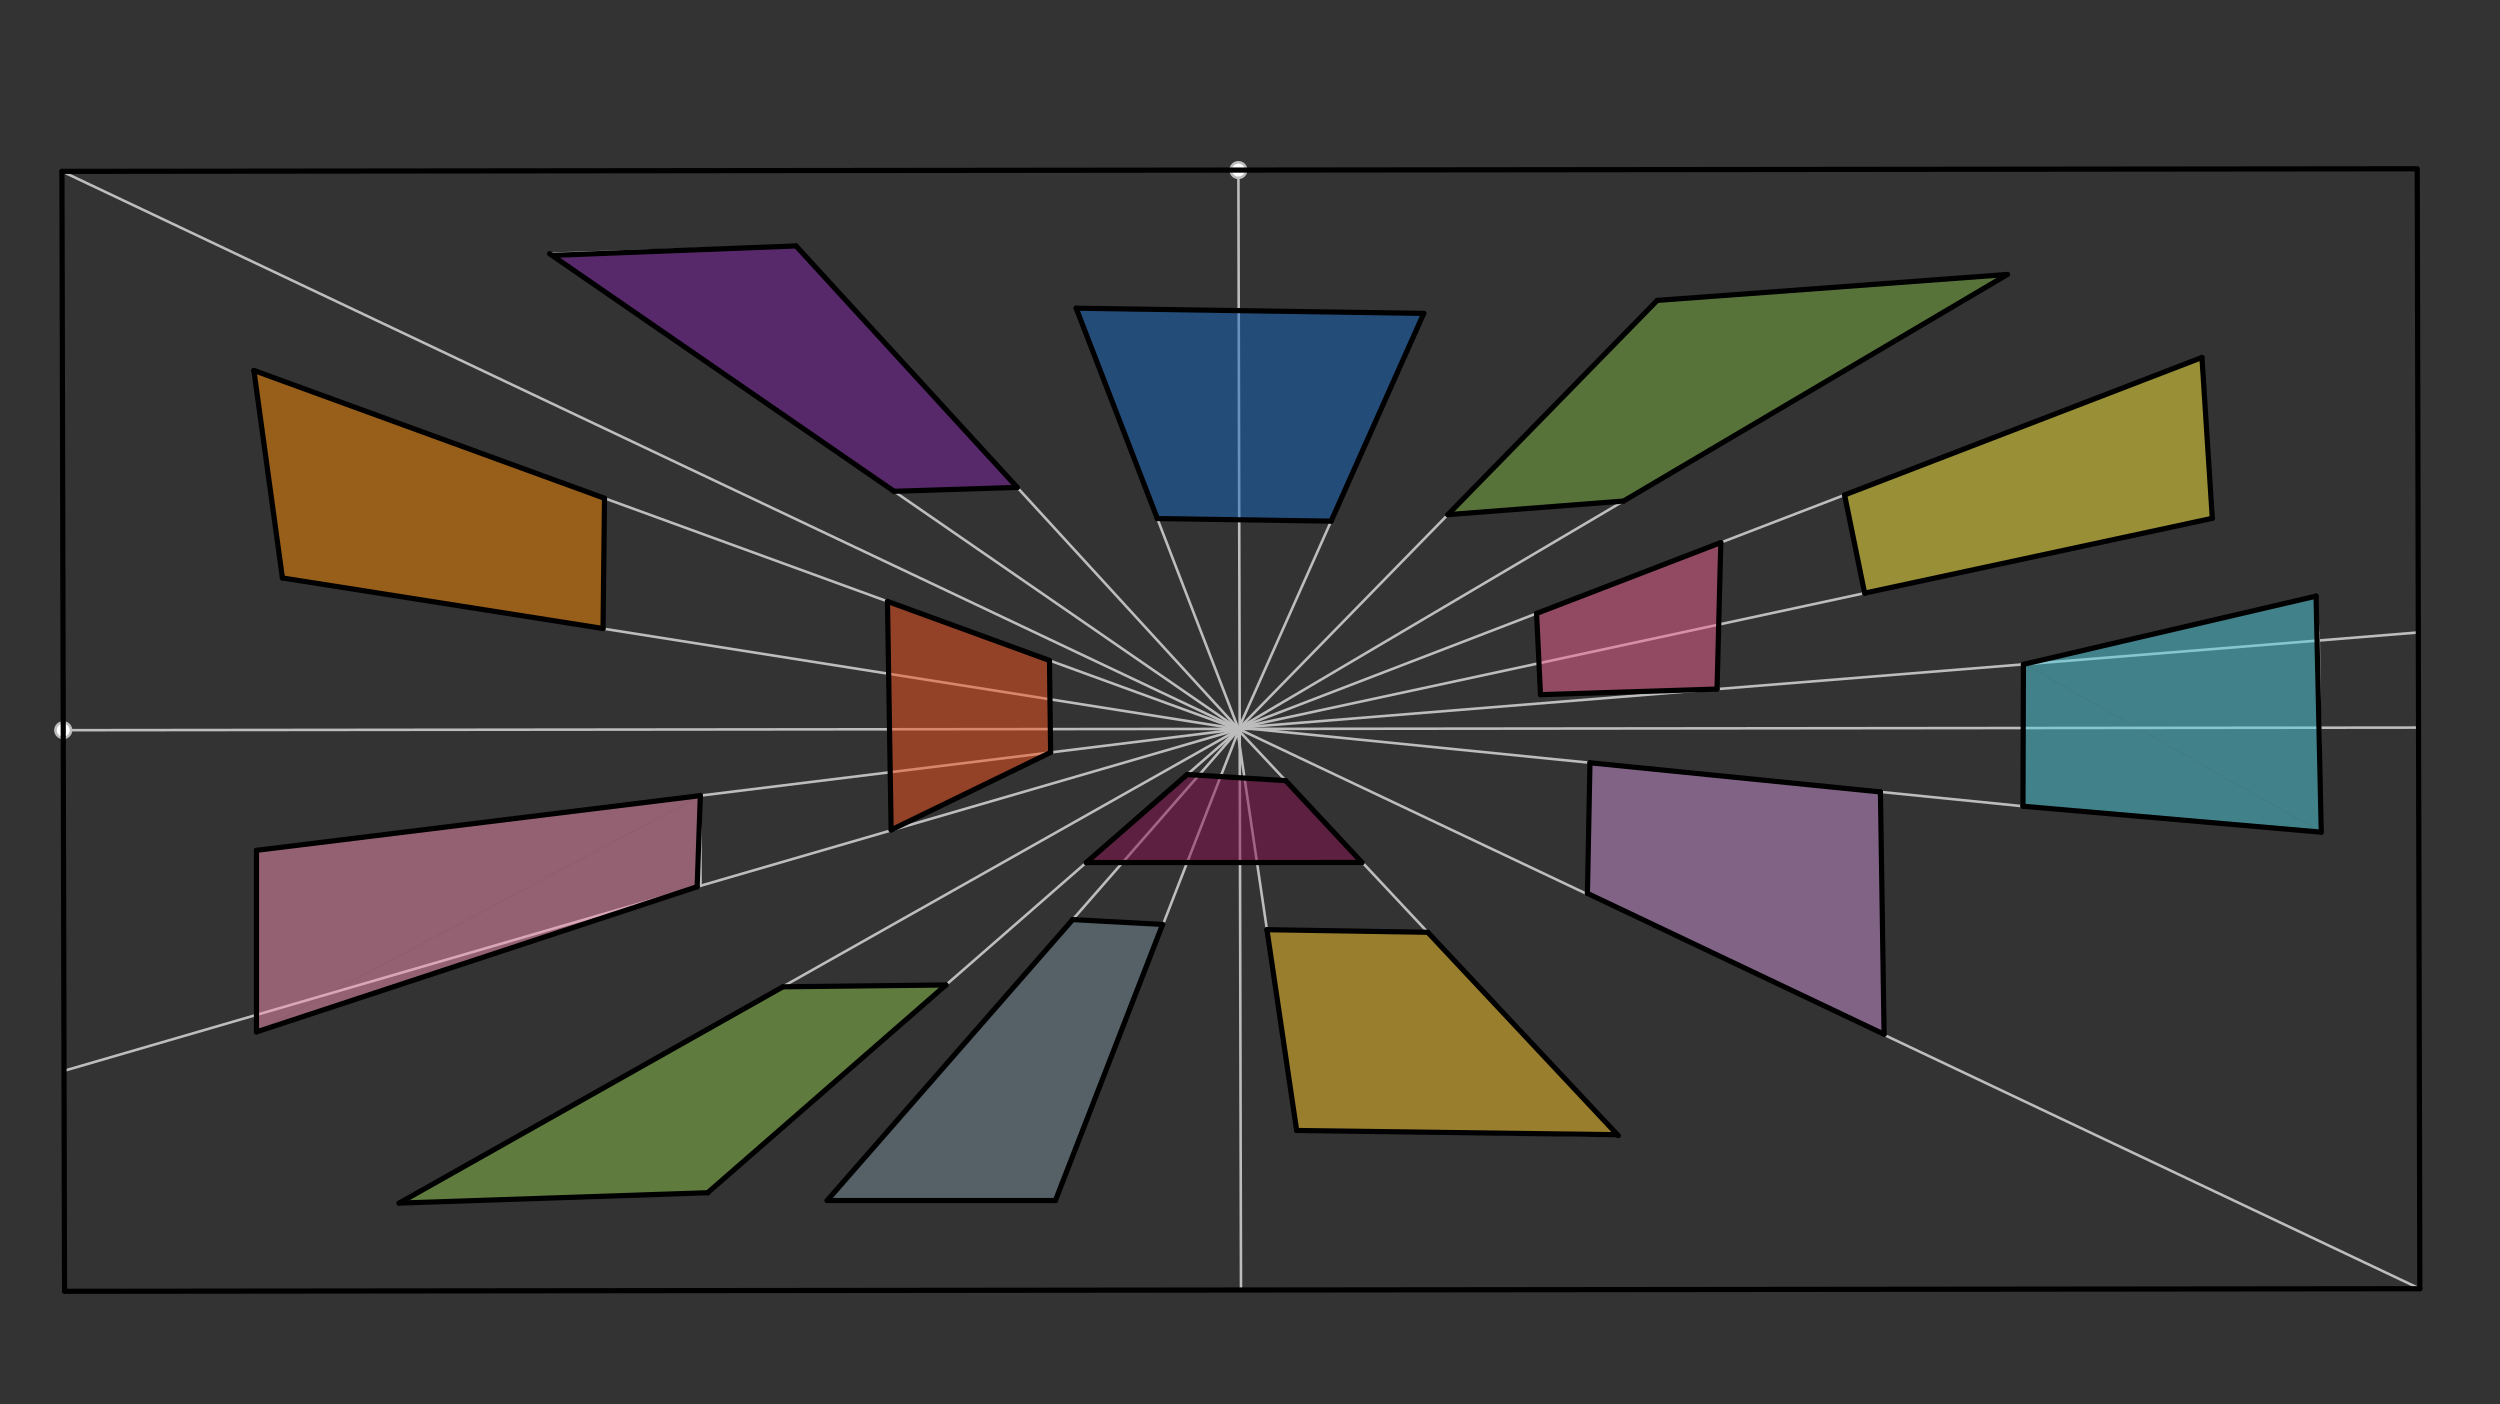 <svg xmlns="http://www.w3.org/2000/svg" class="svg--816" height="100%" preserveAspectRatio="xMidYMid meet" viewBox="0 0 963.78 541.417" width="100%"><rect x="0" y="0" width="963.78" height="541.417" fill="#333333" stroke="none"/><defs><marker id="marker-arrow" markerHeight="16" markerUnits="userSpaceOnUse" markerWidth="24" orient="auto-start-reverse" refX="24" refY="4" viewBox="0 0 24 8"><path d="M 0 0 L 24 4 L 0 8 z" stroke="inherit"></path></marker></defs><g class="aux-layer--949"><g class="element--733"><line stroke="#BDBDBD" stroke-dasharray="none" stroke-linecap="round" stroke-width="1" x1="477.418" x2="478.418" y1="65.563" y2="497.314"></line></g><g class="element--733"><line stroke="#BDBDBD" stroke-dasharray="none" stroke-linecap="round" stroke-width="1" x1="24.374" x2="932.375" y1="281.495" y2="280.495"></line></g><g class="element--733"><line stroke="#BDBDBD" stroke-dasharray="none" stroke-linecap="round" stroke-width="1" x1="23.875" x2="932.875" y1="66.062" y2="496.812"></line></g><g class="element--733"><line stroke="#BDBDBD" stroke-dasharray="none" stroke-linecap="round" stroke-width="1" x1="477.443" x2="211.875" y1="280.996" y2="97.812"></line></g><g class="element--733"><line stroke="#BDBDBD" stroke-dasharray="none" stroke-linecap="round" stroke-width="1" x1="477.443" x2="306.875" y1="280.996" y2="94.812"></line></g><g class="element--733"><line stroke="#BDBDBD" stroke-dasharray="none" stroke-linecap="round" stroke-width="1" x1="477.443" x2="414.875" y1="280.996" y2="118.813"></line></g><g class="element--733"><line stroke="#BDBDBD" stroke-dasharray="none" stroke-linecap="round" stroke-width="1" x1="477.443" x2="548.875" y1="280.996" y2="120.812"></line></g><g class="element--733"><line stroke="#BDBDBD" stroke-dasharray="none" stroke-linecap="round" stroke-width="1" x1="477.443" x2="638.875" y1="280.996" y2="115.813"></line></g><g class="element--733"><line stroke="#BDBDBD" stroke-dasharray="none" stroke-linecap="round" stroke-width="1" x1="477.916" x2="773.875" y1="280.512" y2="105.813"></line></g><g class="element--733"><line stroke="#BDBDBD" stroke-dasharray="none" stroke-linecap="round" stroke-width="1" x1="477.916" x2="848.875" y1="280.512" y2="137.813"></line></g><g class="element--733"><line stroke="#BDBDBD" stroke-dasharray="none" stroke-linecap="round" stroke-width="1" x1="477.916" x2="852.875" y1="280.512" y2="199.812"></line></g><g class="element--733"><line stroke="#BDBDBD" stroke-dasharray="none" stroke-linecap="round" stroke-width="1" x1="477.916" x2="932.293" y1="280.512" y2="243.814"></line></g><g class="element--733"><line stroke="#BDBDBD" stroke-dasharray="none" stroke-linecap="round" stroke-width="1" x1="477.916" x2="779.875" y1="280.512" y2="310.812"></line></g><g class="element--733"><line stroke="#BDBDBD" stroke-dasharray="none" stroke-linecap="round" stroke-width="1" x1="477.916" x2="406.875" y1="280.512" y2="462.812"></line></g><g class="element--733"><line stroke="#BDBDBD" stroke-dasharray="none" stroke-linecap="round" stroke-width="1" x1="477.683" x2="318.875" y1="281.11" y2="462.812"></line></g><g class="element--733"><line stroke="#BDBDBD" stroke-dasharray="none" stroke-linecap="round" stroke-width="1" x1="477.683" x2="272.875" y1="281.11" y2="459.812"></line></g><g class="element--733"><line stroke="#BDBDBD" stroke-dasharray="none" stroke-linecap="round" stroke-width="1" x1="477.683" x2="153.875" y1="281.11" y2="463.812"></line></g><g class="element--733"><line stroke="#BDBDBD" stroke-dasharray="none" stroke-linecap="round" stroke-width="1" x1="477.683" x2="24.621" y1="281.11" y2="412.827"></line></g><g class="element--733"><line stroke="#BDBDBD" stroke-dasharray="none" stroke-linecap="round" stroke-width="1" x1="477.683" x2="98.875" y1="281.11" y2="327.812"></line></g><g class="element--733"><line stroke="#BDBDBD" stroke-dasharray="none" stroke-linecap="round" stroke-width="1" x1="477.683" x2="108.875" y1="281.11" y2="222.812"></line></g><g class="element--733"><line stroke="#BDBDBD" stroke-dasharray="none" stroke-linecap="round" stroke-width="1" x1="476.968" x2="97.875" y1="280.997" y2="142.812"></line></g><g class="element--733"><line stroke="#BDBDBD" stroke-dasharray="none" stroke-linecap="round" stroke-width="1" x1="476.968" x2="623.875" y1="280.997" y2="437.812"></line></g><g class="element--733"><line stroke="#BDBDBD" stroke-dasharray="none" stroke-linecap="round" stroke-width="1" x1="476.968" x2="499.875" y1="280.997" y2="435.812"></line></g><g class="element--733"><line stroke="#BDBDBD" stroke-dasharray="none" stroke-linecap="round" stroke-width="1" x1="499.875" x2="623.875" y1="435.812" y2="437.812"></line></g><g class="element--733"><line stroke="#BDBDBD" stroke-dasharray="none" stroke-linecap="round" stroke-width="1" x1="488.421" x2="550.421" y1="358.405" y2="359.405"></line></g><g class="element--733"><line stroke="#BDBDBD" stroke-dasharray="none" stroke-linecap="round" stroke-width="1" x1="414.875" x2="548.875" y1="118.813" y2="120.812"></line></g><g class="element--733"><line stroke="#BDBDBD" stroke-dasharray="none" stroke-linecap="round" stroke-width="1" x1="446.159" x2="513.159" y1="199.904" y2="200.904"></line></g><g class="element--733"><line stroke="#BDBDBD" stroke-dasharray="none" stroke-linecap="round" stroke-width="1" x1="638.875" x2="773.875" y1="115.813" y2="105.813"></line></g><g class="element--733"><line stroke="#BDBDBD" stroke-dasharray="none" stroke-linecap="round" stroke-width="1" x1="558.159" x2="625.895" y1="198.404" y2="193.162"></line></g><g class="element--733"><line stroke="#BDBDBD" stroke-dasharray="none" stroke-linecap="round" stroke-width="1" x1="848.875" x2="852.875" y1="137.813" y2="199.812"></line></g><g class="element--733"><line stroke="#BDBDBD" stroke-dasharray="none" stroke-linecap="round" stroke-width="1" x1="711.105" x2="718.842" y1="190.81" y2="228.66"></line></g><g class="element--733"><line stroke="#BDBDBD" stroke-dasharray="none" stroke-linecap="round" stroke-width="1" x1="663.395" x2="661.943" y1="209.162" y2="265.64"></line></g><g class="element--733"><line stroke="#BDBDBD" stroke-dasharray="none" stroke-linecap="round" stroke-width="1" x1="663.395" x2="592.365" y1="209.162" y2="236.486"></line></g><g class="element--733"><line stroke="#BDBDBD" stroke-dasharray="none" stroke-linecap="round" stroke-width="1" x1="592.365" x2="593.875" y1="236.486" y2="267.812"></line></g><g class="element--733"><line stroke="#BDBDBD" stroke-dasharray="none" stroke-linecap="round" stroke-width="1" x1="593.875" x2="661.943" y1="267.812" y2="265.64"></line></g><g class="element--733"><line stroke="#BDBDBD" stroke-dasharray="none" stroke-linecap="round" stroke-width="1" x1="779.875" x2="780.061" y1="310.812" y2="256.093"></line></g><g class="element--733"><line stroke="#BDBDBD" stroke-dasharray="none" stroke-linecap="round" stroke-width="1" x1="779.875" x2="894.875" y1="310.812" y2="320.812"></line></g><g class="element--733"><line stroke="#BDBDBD" stroke-dasharray="none" stroke-linecap="round" stroke-width="1" x1="894.875" x2="893.875" y1="320.812" y2="243.812"></line></g><g class="element--733"><line stroke="#BDBDBD" stroke-dasharray="none" stroke-linecap="round" stroke-width="1" x1="780.06" x2="892.875" y1="256.109" y2="229.812"></line></g><g class="element--733"><line stroke="#BDBDBD" stroke-dasharray="none" stroke-linecap="round" stroke-width="1" x1="892.875" x2="893.915" y1="229.812" y2="246.913"></line></g><g class="element--733"><line stroke="#BDBDBD" stroke-dasharray="none" stroke-linecap="round" stroke-width="1" x1="612.95" x2="611.968" y1="294.062" y2="344.413"></line></g><g class="element--733"><line stroke="#BDBDBD" stroke-dasharray="none" stroke-linecap="round" stroke-width="1" x1="724.927" x2="726.337" y1="305.299" y2="398.723"></line></g><g class="element--733"><line stroke="#BDBDBD" stroke-dasharray="none" stroke-linecap="round" stroke-width="1" x1="611.968" x2="726.337" y1="344.413" y2="398.723"></line></g><g class="element--733"><line stroke="#BDBDBD" stroke-dasharray="none" stroke-linecap="round" stroke-width="1" x1="724.927" x2="612.95" y1="305.299" y2="294.062"></line></g><g class="element--733"><line stroke="#BDBDBD" stroke-dasharray="none" stroke-linecap="round" stroke-width="1" x1="413.53" x2="448.202" y1="354.511" y2="356.379"></line></g><g class="element--733"><line stroke="#BDBDBD" stroke-dasharray="none" stroke-linecap="round" stroke-width="1" x1="318.875" x2="406.875" y1="462.812" y2="462.812"></line></g><g class="element--733"><line stroke="#BDBDBD" stroke-dasharray="none" stroke-linecap="round" stroke-width="1" x1="153.875" x2="272.875" y1="463.812" y2="459.812"></line></g><g class="element--733"><line stroke="#BDBDBD" stroke-dasharray="none" stroke-linecap="round" stroke-width="1" x1="364.667" x2="301.821" y1="379.72" y2="380.427"></line></g><g class="element--733"><line stroke="#BDBDBD" stroke-dasharray="none" stroke-linecap="round" stroke-width="1" x1="418.754" x2="525.055" y1="332.528" y2="332.496"></line></g><g class="element--733"><line stroke="#BDBDBD" stroke-dasharray="none" stroke-linecap="round" stroke-width="1" x1="457.667" x2="496.264" y1="298.574" y2="300.988"></line></g><g class="element--733"><line stroke="#BDBDBD" stroke-dasharray="none" stroke-linecap="round" stroke-width="1" x1="269.986" x2="270.066" y1="306.716" y2="341.419"></line></g><g class="element--733"><line stroke="#BDBDBD" stroke-dasharray="none" stroke-linecap="round" stroke-width="1" x1="98.875" x2="98.875" y1="327.812" y2="397.812"></line></g><g class="element--733"><line stroke="#BDBDBD" stroke-dasharray="none" stroke-linecap="round" stroke-width="1" x1="98.875" x2="270.066" y1="397.812" y2="341.419"></line></g><g class="element--733"><line stroke="#BDBDBD" stroke-dasharray="none" stroke-linecap="round" stroke-width="1" x1="404.584" x2="405.029" y1="254.612" y2="290.052"></line></g><g class="element--733"><line stroke="#BDBDBD" stroke-dasharray="none" stroke-linecap="round" stroke-width="1" x1="342.133" x2="404.584" y1="231.848" y2="254.612"></line></g><g class="element--733"><line stroke="#BDBDBD" stroke-dasharray="none" stroke-linecap="round" stroke-width="1" x1="342.133" x2="343.54" y1="231.848" y2="319.948"></line></g><g class="element--733"><line stroke="#BDBDBD" stroke-dasharray="none" stroke-linecap="round" stroke-width="1" x1="405.029" x2="343.54" y1="290.052" y2="319.948"></line></g><g class="element--733"><line stroke="#BDBDBD" stroke-dasharray="none" stroke-linecap="round" stroke-width="1" x1="233.047" x2="232.475" y1="192.084" y2="242.296"></line></g><g class="element--733"><line stroke="#BDBDBD" stroke-dasharray="none" stroke-linecap="round" stroke-width="1" x1="97.875" x2="108.875" y1="142.812" y2="222.812"></line></g><g class="element--733"><line stroke="#BDBDBD" stroke-dasharray="none" stroke-linecap="round" stroke-width="1" x1="344.659" x2="392.159" y1="189.404" y2="187.904"></line></g><g class="element--733"><line stroke="#BDBDBD" stroke-dasharray="none" stroke-linecap="round" stroke-width="1" x1="306.875" x2="211.875" y1="94.812" y2="97.812"></line></g><g class="element--733"><circle cx="477.418" cy="65.563" r="3" stroke="#BDBDBD" stroke-width="1" fill="#ffffff"></circle>}</g><g class="element--733"><circle cx="24.374" cy="281.495" r="3" stroke="#BDBDBD" stroke-width="1" fill="#ffffff"></circle>}</g></g><g class="main-layer--75a"><g class="element--733"><g fill="#7B1FA2" opacity="0.5"><path d="M 306.875 94.813 L 212.816 98.462 L 344.659 189.404 L 392.159 187.904 L 306.875 94.813 Z" stroke="none"></path></g></g><g class="element--733"><g fill="#1565C0" opacity="0.5"><path d="M 548.875 120.813 L 414.875 118.813 L 446.159 199.904 L 513.159 200.904 L 548.875 120.813 Z" stroke="none"></path></g></g><g class="element--733"><g fill="#7CB342" opacity="0.5"><path d="M 773.875 105.813 L 638.875 115.813 L 558.159 198.404 L 625.895 193.162 L 773.875 105.813 Z" stroke="none"></path></g></g><g class="element--733"><g fill="#FFEB3B" opacity="0.5"><path d="M 852.875 199.812 L 848.875 137.813 L 711.105 190.81 L 716.637 217.872 L 718.842 228.66 L 852.875 199.812 Z" stroke="none"></path></g></g><g class="element--733"><g fill="#FB8C00" opacity="0.5"><path d="M 97.876 142.823 L 108.875 222.813 L 232.475 242.296 L 233.047 192.084 L 97.876 142.823 Z" stroke="none"></path></g></g><g class="element--733"><g fill="#F4511E" opacity="0.5"><path d="M 342.133 231.848 L 343.54 319.948 L 404.988 290.072 L 404.584 254.612 L 342.133 231.848 Z" stroke="none"></path></g></g><g class="element--733"><g fill="#F06292" opacity="0.5"><path d="M 663.395 209.162 L 661.943 265.64 L 593.875 267.812 L 592.365 236.486 L 663.395 209.162 Z" stroke="none"></path></g></g><g class="element--733"><g fill="#78909C" opacity="0.5"><path d="M 448.202 356.379 L 413.53 354.511 L 318.875 462.812 L 406.875 462.812 L 448.202 356.379 Z" stroke="none"></path></g></g><g class="element--733"><g fill="#CE93D8" opacity="0.5"><path d="M 612.95 294.062 L 611.968 344.413 L 726.337 398.723 L 724.927 305.299 L 612.95 294.062 Z" stroke="none"></path></g></g><g class="element--733"><g fill="#4DD0E1" opacity="0.5"><path d="M 892.875 229.813 L 894.875 320.812 L 780.528 256 L 780.528 256 L 892.875 229.813 Z" stroke="none"></path></g></g><g class="element--733"><g fill="#4DD0E1" opacity="0.5"><path d="M 894.875 320.812 L 779.875 310.812 L 780.528 256 L 894.875 320.812 Z" stroke="none"></path></g></g><g class="element--733"><g fill="#FFCA28" opacity="0.5"><path d="M 550.421 359.405 L 488.421 358.405 L 499.875 435.812 L 623.523 437.437 L 550.421 359.405 Z" stroke="none"></path></g></g><g class="element--733"><g fill="#F48FB1" opacity="0.5"><path d="M 98.875 327.812 L 98.875 397.812 L 269.986 306.716 L 98.875 327.812 Z" stroke="none"></path></g></g><g class="element--733"><g fill="#F48FB1" opacity="0.5"><path d="M 98.875 397.812 L 268.761 341.849 L 269.986 306.716 L 98.875 397.812 Z" stroke="none"></path></g></g><g class="element--733"><g fill="#8BC34A" opacity="0.5"><path d="M 364.667 379.72 L 301.821 380.427 L 153.875 463.812 L 272.811 459.815 L 364.667 379.72 Z" stroke="none"></path></g></g><g class="element--733"><g fill="#880E4F" opacity="0.5"><path d="M 495.66 300.95 L 457.667 298.574 L 418.754 332.528 L 525.055 332.496 L 495.66 300.95 Z" stroke="none"></path></g></g><g class="element--733"><line stroke="#000000" stroke-dasharray="none" stroke-linecap="round" stroke-width="2" x1="24.875" x2="932.875" y1="497.812" y2="496.813"></line></g><g class="element--733"><line stroke="#000000" stroke-dasharray="none" stroke-linecap="round" stroke-width="2" x1="931.875" x2="932.875" y1="65.062" y2="496.812"></line></g><g class="element--733"><line stroke="#000000" stroke-dasharray="none" stroke-linecap="round" stroke-width="2" x1="23.875" x2="930.961" y1="66.062" y2="65.064"></line></g><g class="element--733"><line stroke="#000000" stroke-dasharray="none" stroke-linecap="round" stroke-width="2" x1="23.875" x2="24.873" y1="66.062" y2="496.927"></line></g><g class="element--733"><line stroke="#000000" stroke-dasharray="none" stroke-linecap="round" stroke-width="2" x1="457.667" x2="495.66" y1="298.574" y2="300.95"></line></g><g class="element--733"><line stroke="#000000" stroke-dasharray="none" stroke-linecap="round" stroke-width="2" x1="495.66" x2="525.055" y1="300.95" y2="332.496"></line></g><g class="element--733"><line stroke="#000000" stroke-dasharray="none" stroke-linecap="round" stroke-width="2" x1="525.055" x2="418.754" y1="332.496" y2="332.528"></line></g><g class="element--733"><line stroke="#000000" stroke-dasharray="none" stroke-linecap="round" stroke-width="2" x1="457.667" x2="418.754" y1="298.574" y2="332.528"></line></g><g class="element--733"><line stroke="#000000" stroke-dasharray="none" stroke-linecap="round" stroke-width="2" x1="488.421" x2="550.421" y1="358.405" y2="359.405"></line></g><g class="element--733"><line stroke="#000000" stroke-dasharray="none" stroke-linecap="round" stroke-width="2" x1="550.421" x2="623.875" y1="359.405" y2="437.812"></line></g><g class="element--733"><line stroke="#000000" stroke-dasharray="none" stroke-linecap="round" stroke-width="2" x1="623.523" x2="499.875" y1="437.437" y2="435.812"></line></g><g class="element--733"><line stroke="#000000" stroke-dasharray="none" stroke-linecap="round" stroke-width="2" x1="499.875" x2="488.421" y1="435.812" y2="358.405"></line></g><g class="element--733"><line stroke="#000000" stroke-dasharray="none" stroke-linecap="round" stroke-width="2" x1="413.53" x2="448.202" y1="354.511" y2="356.379"></line></g><g class="element--733"><line stroke="#000000" stroke-dasharray="none" stroke-linecap="round" stroke-width="2" x1="448.202" x2="406.875" y1="356.379" y2="462.812"></line></g><g class="element--733"><line stroke="#000000" stroke-dasharray="none" stroke-linecap="round" stroke-width="2" x1="406.875" x2="318.875" y1="462.812" y2="462.812"></line></g><g class="element--733"><line stroke="#000000" stroke-dasharray="none" stroke-linecap="round" stroke-width="2" x1="318.875" x2="413.53" y1="462.812" y2="354.511"></line></g><g class="element--733"><line stroke="#000000" stroke-dasharray="none" stroke-linecap="round" stroke-width="2" x1="364.667" x2="301.821" y1="379.72" y2="380.427"></line></g><g class="element--733"><line stroke="#000000" stroke-dasharray="none" stroke-linecap="round" stroke-width="2" x1="301.821" x2="153.875" y1="380.427" y2="463.812"></line></g><g class="element--733"><line stroke="#000000" stroke-dasharray="none" stroke-linecap="round" stroke-width="2" x1="153.875" x2="272.875" y1="463.812" y2="459.812"></line></g><g class="element--733"><line stroke="#000000" stroke-dasharray="none" stroke-linecap="round" stroke-width="2" x1="272.811" x2="364.667" y1="459.815" y2="379.72"></line></g><g class="element--733"><line stroke="#000000" stroke-dasharray="none" stroke-linecap="round" stroke-width="2" x1="612.95" x2="611.968" y1="294.062" y2="344.413"></line></g><g class="element--733"><line stroke="#000000" stroke-dasharray="none" stroke-linecap="round" stroke-width="2" x1="611.968" x2="726.337" y1="344.413" y2="398.723"></line></g><g class="element--733"><line stroke="#000000" stroke-dasharray="none" stroke-linecap="round" stroke-width="2" x1="726.337" x2="724.927" y1="398.723" y2="305.299"></line></g><g class="element--733"><line stroke="#000000" stroke-dasharray="none" stroke-linecap="round" stroke-width="2" x1="724.927" x2="612.95" y1="305.299" y2="294.062"></line></g><g class="element--733"><line stroke="#000000" stroke-dasharray="none" stroke-linecap="round" stroke-width="2" x1="780.06" x2="779.875" y1="256.109" y2="310.812"></line></g><g class="element--733"><line stroke="#000000" stroke-dasharray="none" stroke-linecap="round" stroke-width="2" x1="779.875" x2="894.875" y1="310.812" y2="320.812"></line></g><g class="element--733"><line stroke="#000000" stroke-dasharray="none" stroke-linecap="round" stroke-width="2" x1="894.875" x2="892.875" y1="320.812" y2="229.813"></line></g><g class="element--733"><line stroke="#000000" stroke-dasharray="none" stroke-linecap="round" stroke-width="2" x1="892.875" x2="780.06" y1="229.813" y2="256.109"></line></g><g class="element--733"><line stroke="#000000" stroke-dasharray="none" stroke-linecap="round" stroke-width="2" x1="848.875" x2="852.875" y1="137.813" y2="199.812"></line></g><g class="element--733"><line stroke="#000000" stroke-dasharray="none" stroke-linecap="round" stroke-width="2" x1="852.875" x2="718.842" y1="199.812" y2="228.66"></line></g><g class="element--733"><line stroke="#000000" stroke-dasharray="none" stroke-linecap="round" stroke-width="2" x1="718.842" x2="711.105" y1="228.66" y2="190.81"></line></g><g class="element--733"><line stroke="#000000" stroke-dasharray="none" stroke-linecap="round" stroke-width="2" x1="711.105" x2="848.875" y1="190.81" y2="137.813"></line></g><g class="element--733"><line stroke="#000000" stroke-dasharray="none" stroke-linecap="round" stroke-width="2" x1="592.365" x2="593.875" y1="236.486" y2="267.812"></line></g><g class="element--733"><line stroke="#000000" stroke-dasharray="none" stroke-linecap="round" stroke-width="2" x1="593.875" x2="661.943" y1="267.812" y2="265.64"></line></g><g class="element--733"><line stroke="#000000" stroke-dasharray="none" stroke-linecap="round" stroke-width="2" x1="661.943" x2="663.395" y1="265.64" y2="209.162"></line></g><g class="element--733"><line stroke="#000000" stroke-dasharray="none" stroke-linecap="round" stroke-width="2" x1="663.395" x2="592.365" y1="209.162" y2="236.486"></line></g><g class="element--733"><line stroke="#000000" stroke-dasharray="none" stroke-linecap="round" stroke-width="2" x1="773.875" x2="625.895" y1="105.813" y2="193.162"></line></g><g class="element--733"><line stroke="#000000" stroke-dasharray="none" stroke-linecap="round" stroke-width="2" x1="625.895" x2="558.159" y1="193.162" y2="198.404"></line></g><g class="element--733"><line stroke="#000000" stroke-dasharray="none" stroke-linecap="round" stroke-width="2" x1="558.159" x2="638.875" y1="198.404" y2="115.813"></line></g><g class="element--733"><line stroke="#000000" stroke-dasharray="none" stroke-linecap="round" stroke-width="2" x1="638.875" x2="773.875" y1="115.813" y2="105.813"></line></g><g class="element--733"><line stroke="#000000" stroke-dasharray="none" stroke-linecap="round" stroke-width="2" x1="548.875" x2="513.159" y1="120.812" y2="200.904"></line></g><g class="element--733"><line stroke="#000000" stroke-dasharray="none" stroke-linecap="round" stroke-width="2" x1="513.159" x2="446.159" y1="200.904" y2="199.904"></line></g><g class="element--733"><line stroke="#000000" stroke-dasharray="none" stroke-linecap="round" stroke-width="2" x1="446.159" x2="414.875" y1="199.904" y2="118.813"></line></g><g class="element--733"><line stroke="#000000" stroke-dasharray="none" stroke-linecap="round" stroke-width="2" x1="414.875" x2="548.875" y1="118.813" y2="120.813"></line></g><g class="element--733"><line stroke="#000000" stroke-dasharray="none" stroke-linecap="round" stroke-width="2" x1="392.159" x2="344.659" y1="187.904" y2="189.404"></line></g><g class="element--733"><line stroke="#000000" stroke-dasharray="none" stroke-linecap="round" stroke-width="2" x1="344.659" x2="211.875" y1="189.404" y2="97.812"></line></g><g class="element--733"><line stroke="#000000" stroke-dasharray="none" stroke-linecap="round" stroke-width="2" x1="212.816" x2="306.875" y1="98.462" y2="94.812"></line></g><g class="element--733"><line stroke="#000000" stroke-dasharray="none" stroke-linecap="round" stroke-width="2" x1="306.875" x2="392.159" y1="94.812" y2="187.904"></line></g><g class="element--733"><line stroke="#000000" stroke-dasharray="none" stroke-linecap="round" stroke-width="2" x1="404.584" x2="405.029" y1="254.612" y2="290.052"></line></g><g class="element--733"><line stroke="#000000" stroke-dasharray="none" stroke-linecap="round" stroke-width="2" x1="405.029" x2="343.54" y1="290.052" y2="319.948"></line></g><g class="element--733"><line stroke="#000000" stroke-dasharray="none" stroke-linecap="round" stroke-width="2" x1="343.54" x2="342.133" y1="319.948" y2="231.848"></line></g><g class="element--733"><line stroke="#000000" stroke-dasharray="none" stroke-linecap="round" stroke-width="2" x1="342.133" x2="404.584" y1="231.848" y2="254.612"></line></g><g class="element--733"><line stroke="#000000" stroke-dasharray="none" stroke-linecap="round" stroke-width="2" x1="233.047" x2="232.475" y1="192.084" y2="242.296"></line></g><g class="element--733"><line stroke="#000000" stroke-dasharray="none" stroke-linecap="round" stroke-width="2" x1="232.475" x2="108.875" y1="242.296" y2="222.812"></line></g><g class="element--733"><line stroke="#000000" stroke-dasharray="none" stroke-linecap="round" stroke-width="2" x1="108.875" x2="97.875" y1="222.813" y2="142.812"></line></g><g class="element--733"><line stroke="#000000" stroke-dasharray="none" stroke-linecap="round" stroke-width="2" x1="97.876" x2="233.047" y1="142.823" y2="192.084"></line></g><g class="element--733"><line stroke="#000000" stroke-dasharray="none" stroke-linecap="round" stroke-width="2" x1="269.986" x2="268.761" y1="306.716" y2="341.849"></line></g><g class="element--733"><line stroke="#000000" stroke-dasharray="none" stroke-linecap="round" stroke-width="2" x1="268.761" x2="98.875" y1="341.849" y2="397.812"></line></g><g class="element--733"><line stroke="#000000" stroke-dasharray="none" stroke-linecap="round" stroke-width="2" x1="98.875" x2="98.875" y1="397.812" y2="327.812"></line></g><g class="element--733"><line stroke="#000000" stroke-dasharray="none" stroke-linecap="round" stroke-width="2" x1="98.875" x2="269.986" y1="327.812" y2="306.716"></line></g></g><g class="snaps-layer--ac6"></g><g class="temp-layer--52d"></g></svg>